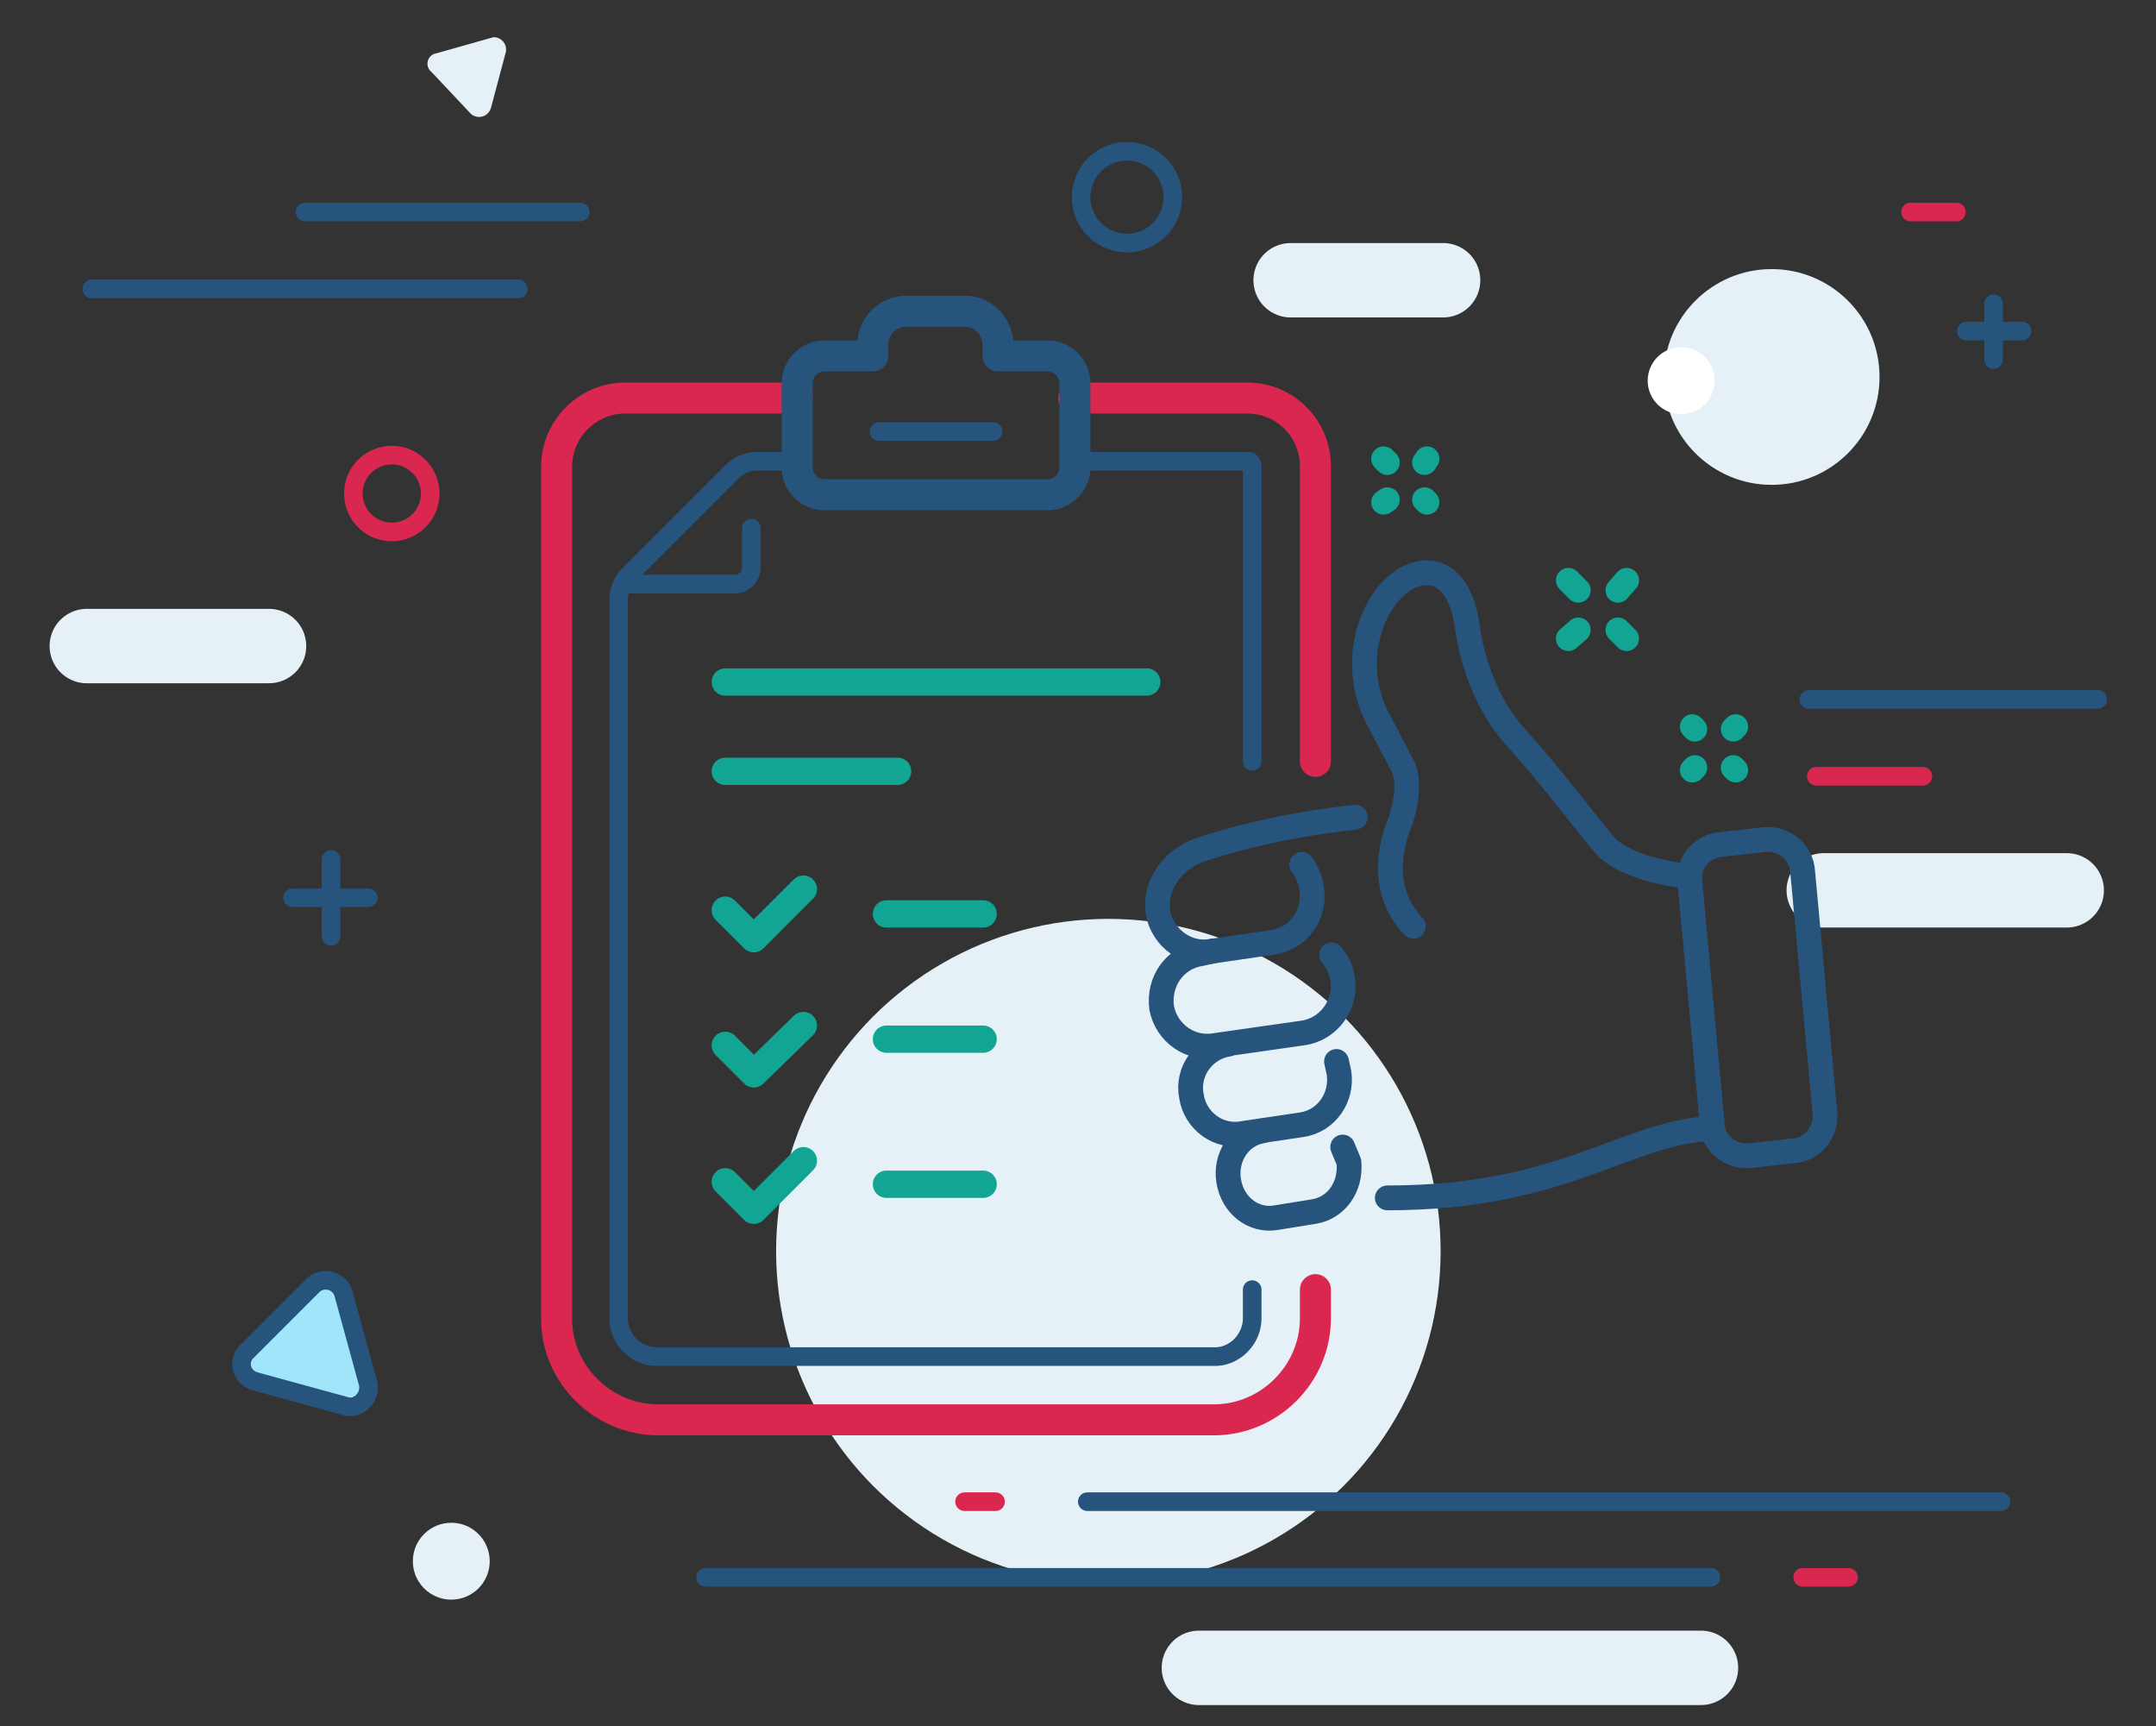 <svg xmlns="http://www.w3.org/2000/svg" xml:space="preserve" width="173.9" height="139.2"><rect width="100%" height="100%" fill="#333333" stroke="none"/>  <g id="Layer_13">    <circle cx="89.4" cy="100.9" r="26.8" fill="#E5F1F7"></circle>    <circle cx="142.9" cy="30.4" r="8.7" fill="#E5F1F7"></circle>    <path fill="none" stroke="#E5F1F7" stroke-linecap="round" stroke-linejoin="round" stroke-miterlimit="10" stroke-width="6" d="M166.7 71.8h-19.6M137.2 134.5H96.7M21.7 52.1H7M116.4 22.6h-12.3"></path>    <path fill="none" stroke="#26547C" stroke-linecap="round" stroke-linejoin="round" stroke-miterlimit="10" stroke-width="1.5" d="M46.8 17.1H24.6"></path>    <path fill="none" stroke="#D92750" stroke-linecap="round" stroke-linejoin="round" stroke-miterlimit="10" stroke-width="1.5" d="M157.8 17.1h-3.7"></path>    <path fill="none" stroke="#26547C" stroke-linecap="round" stroke-linejoin="round" stroke-miterlimit="10" stroke-width="1.5" d="M41.8 23.3H7.4"></path>    <circle cx="90.9" cy="15.9" r="3.7" fill="none" stroke="#26547C" stroke-linecap="round" stroke-linejoin="round" stroke-miterlimit="10" stroke-width="1.5"></circle>    <circle cx="31.6" cy="39.8" r="3.1" fill="none" stroke="#D92750" stroke-linecap="round" stroke-linejoin="round" stroke-miterlimit="10" stroke-width="1.5"></circle>    <path fill="#A1E5FB" stroke="#26547C" stroke-linecap="round" stroke-linejoin="round" stroke-miterlimit="10" stroke-width="1.5" d="m29.7 111.6-2-7.3a1.5 1.5 0 0 0-2.4-.7l-5.4 5.4c-.8.8-.4 2.1.7 2.4l7.3 2c1 .3 2-.7 1.8-1.8z"></path>    <path fill="none" stroke="#26547C" stroke-linecap="round" stroke-linejoin="round" stroke-miterlimit="10" stroke-width="1.5" d="M23.6 72.4h6.1M26.7 75.5v-6.2M138 127.2H56.9"></path>    <path fill="none" stroke="#D92750" stroke-linecap="round" stroke-linejoin="round" stroke-miterlimit="10" stroke-width="1.5" d="M149.1 127.2h-3.7"></path>    <path fill="none" stroke="#26547C" stroke-linecap="round" stroke-linejoin="round" stroke-miterlimit="10" stroke-width="1.5" d="M87.7 121.1h73.7"></path>    <path fill="none" stroke="#D92750" stroke-linecap="round" stroke-linejoin="round" stroke-miterlimit="10" stroke-width="1.5" d="M77.8 121.1h2.5"></path>    <path fill="none" stroke="#26547C" stroke-linecap="round" stroke-linejoin="round" stroke-miterlimit="10" stroke-width="1.5" d="M169.2 56.4h-23.3"></path>    <path fill="none" stroke="#D92750" stroke-linecap="round" stroke-linejoin="round" stroke-miterlimit="10" stroke-width="1.5" d="M155.1 62.6h-8.6"></path>    <path fill="none" stroke="#26547C" stroke-linecap="round" stroke-linejoin="round" stroke-miterlimit="10" stroke-width="1.5" d="M158.6 26.7h4.5M160.8 29v-4.5"></path>    <path fill="#E5F1F7" d="m39.8 3-4.6 1.3c-.7.1-1 1-.4 1.5L38 9.2a1 1 0 0 0 1.6-.5l1.2-4.5A1 1 0 0 0 39.8 3z"></path>    <circle cx="36.4" cy="125.9" r="3.1" fill="#E5F1F7"></circle>    <circle cx="135.6" cy="30.7" r="2.7" fill="#FFF"></circle>    <g fill="none" stroke-linecap="round" stroke-linejoin="round" stroke-miterlimit="10">      <path stroke="#13A594" stroke-width="2.2" d="M58.5 55h34"></path>      <path stroke="#26547C" stroke-width="1.5" d="M50.7 47.1h8.6c.7 0 1.3-.6 1.3-1.3v-3.2"></path>      <path stroke="#13A594" stroke-width="2.2" d="M58.5 62.2h13.9"></path>      <path stroke="#26547C" stroke-width="1.5" d="M101 104v2.3c0 1.7-1.4 3.1-3 3.1H53a3.1 3.1 0 0 1-3.1-3v-58c0-.8.3-1.6 1-2.2l8-8c.6-.7 1.4-1 2.2-1h3.1M86.7 37.2h14c.2 0 .3.2.3.4v23.8"></path>      <path stroke="#D92750" stroke-width="2.5" d="M106.1 61.4V37.6c0-3-2.4-5.5-5.5-5.5h-14M64.3 32.1H50.4c-3 0-5.5 2.5-5.5 5.5v68.8c0 4.4 3.7 8.1 8.2 8.1h44.8c4.5 0 8.2-3.7 8.2-8.2V104"></path>      <path stroke="#26547C" stroke-width="2.5" d="M84.5 28.7h-4v-.8c0-1.5-1.1-2.8-2.7-2.8h-4.6a2.7 2.7 0 0 0-2.8 2.8v.8h-3.9c-1.2 0-2.2 1-2.2 2.2v6.8c0 1.2 1 2.2 2.2 2.2h18c1.2 0 2.2-1 2.2-2.2v-6.8c0-1.2-1-2.2-2.2-2.2z"></path>      <path stroke="#26547C" stroke-width="1.5" d="M70.9 34.8h9.2"></path>      <path stroke="#13A594" stroke-width="2.2" d="m58.5 73.4 2.3 2.3 4-4M58.5 84.3l2.3 2.3 4-3.9M58.5 95.3l2.3 2.3 4-4M71.5 73.7h7.8M71.5 83.8h7.8M71.5 95.5h7.8"></path>    </g>    <g fill="none" stroke-linecap="round" stroke-linejoin="round" stroke-miterlimit="10" stroke-width="2">      <path stroke="#26547C" d="M138.1 91c-7 .3-11.9 5.6-26.2 5.6M114 74.7c-3-3.2-1.6-7.2-1-8.6.6-2 .6-3.5.1-4.4l-2.1-4c-2.7-5.7.9-11.8 4.3-11.5 1.7.1 2.7 2 3 4 .4 3.2 1.7 6.8 4 9.3 2.8 3.1 4.7 5.7 7 8.5 1.4 1.7 4.6 2.4 7 2.7M105 69.7c.4.6.7 1.2.8 2h0c.3 2-1 4-3.2 4.3l-4.8.7c-2 .4-4-1-4.4-3.1h0c-.3-2.1 1-4.1 3.2-5 6.5-2.2 13-2.7 12.7-2.7"></path>      <path stroke="#26547C" d="M107.4 77c.5.6.8 1.2.9 2h0c.3 2-1.1 4-3.2 4.3l-7 1c-2.1.4-4-1-4.4-3h0c-.3-2.2 1.1-4.1 3.2-4.4l.9-.2M99.1 84.2c-2 .3-3.4 2.2-3 4.2h0c.3 2 2.2 3.4 4.2 3l4.7-.7c2-.3 3.3-2.2 3-4.2h0l-.2-.9"></path>      <path stroke="#26547C" d="M101.8 91.2c-1.8.3-3 2.1-2.7 4h0c.3 2 2 3.3 3.8 3l3.1-.5c1.8-.3 3-2 2.8-4h0l-.5-1.2M144.7 92.8l-3.6.4c-1.5.1-3-1-3-2.6l-1.8-19.5c-.2-1.5 1-2.9 2.5-3l3.6-.4c1.5-.1 2.9 1 3 2.6l1.8 19.5c.1 1.5-1 2.9-2.5 3z"></path>      <path stroke="#13A594" d="m126.5 51.5.8-.7M130.5 47.6l.7-.8M131.2 51.5l-.7-.7M127.3 47.6l-.8-.8M111.9 37.3l-.3-.3M115.1 40.5l-.2-.2M111.9 40.3l-.3.2M115.1 37l-.2.3M136.7 58.8l-.2-.2M140 62.1l-.2-.2M136.7 61.9l-.2.2M140 58.6l-.2.2"></path>    </g>  </g></svg>